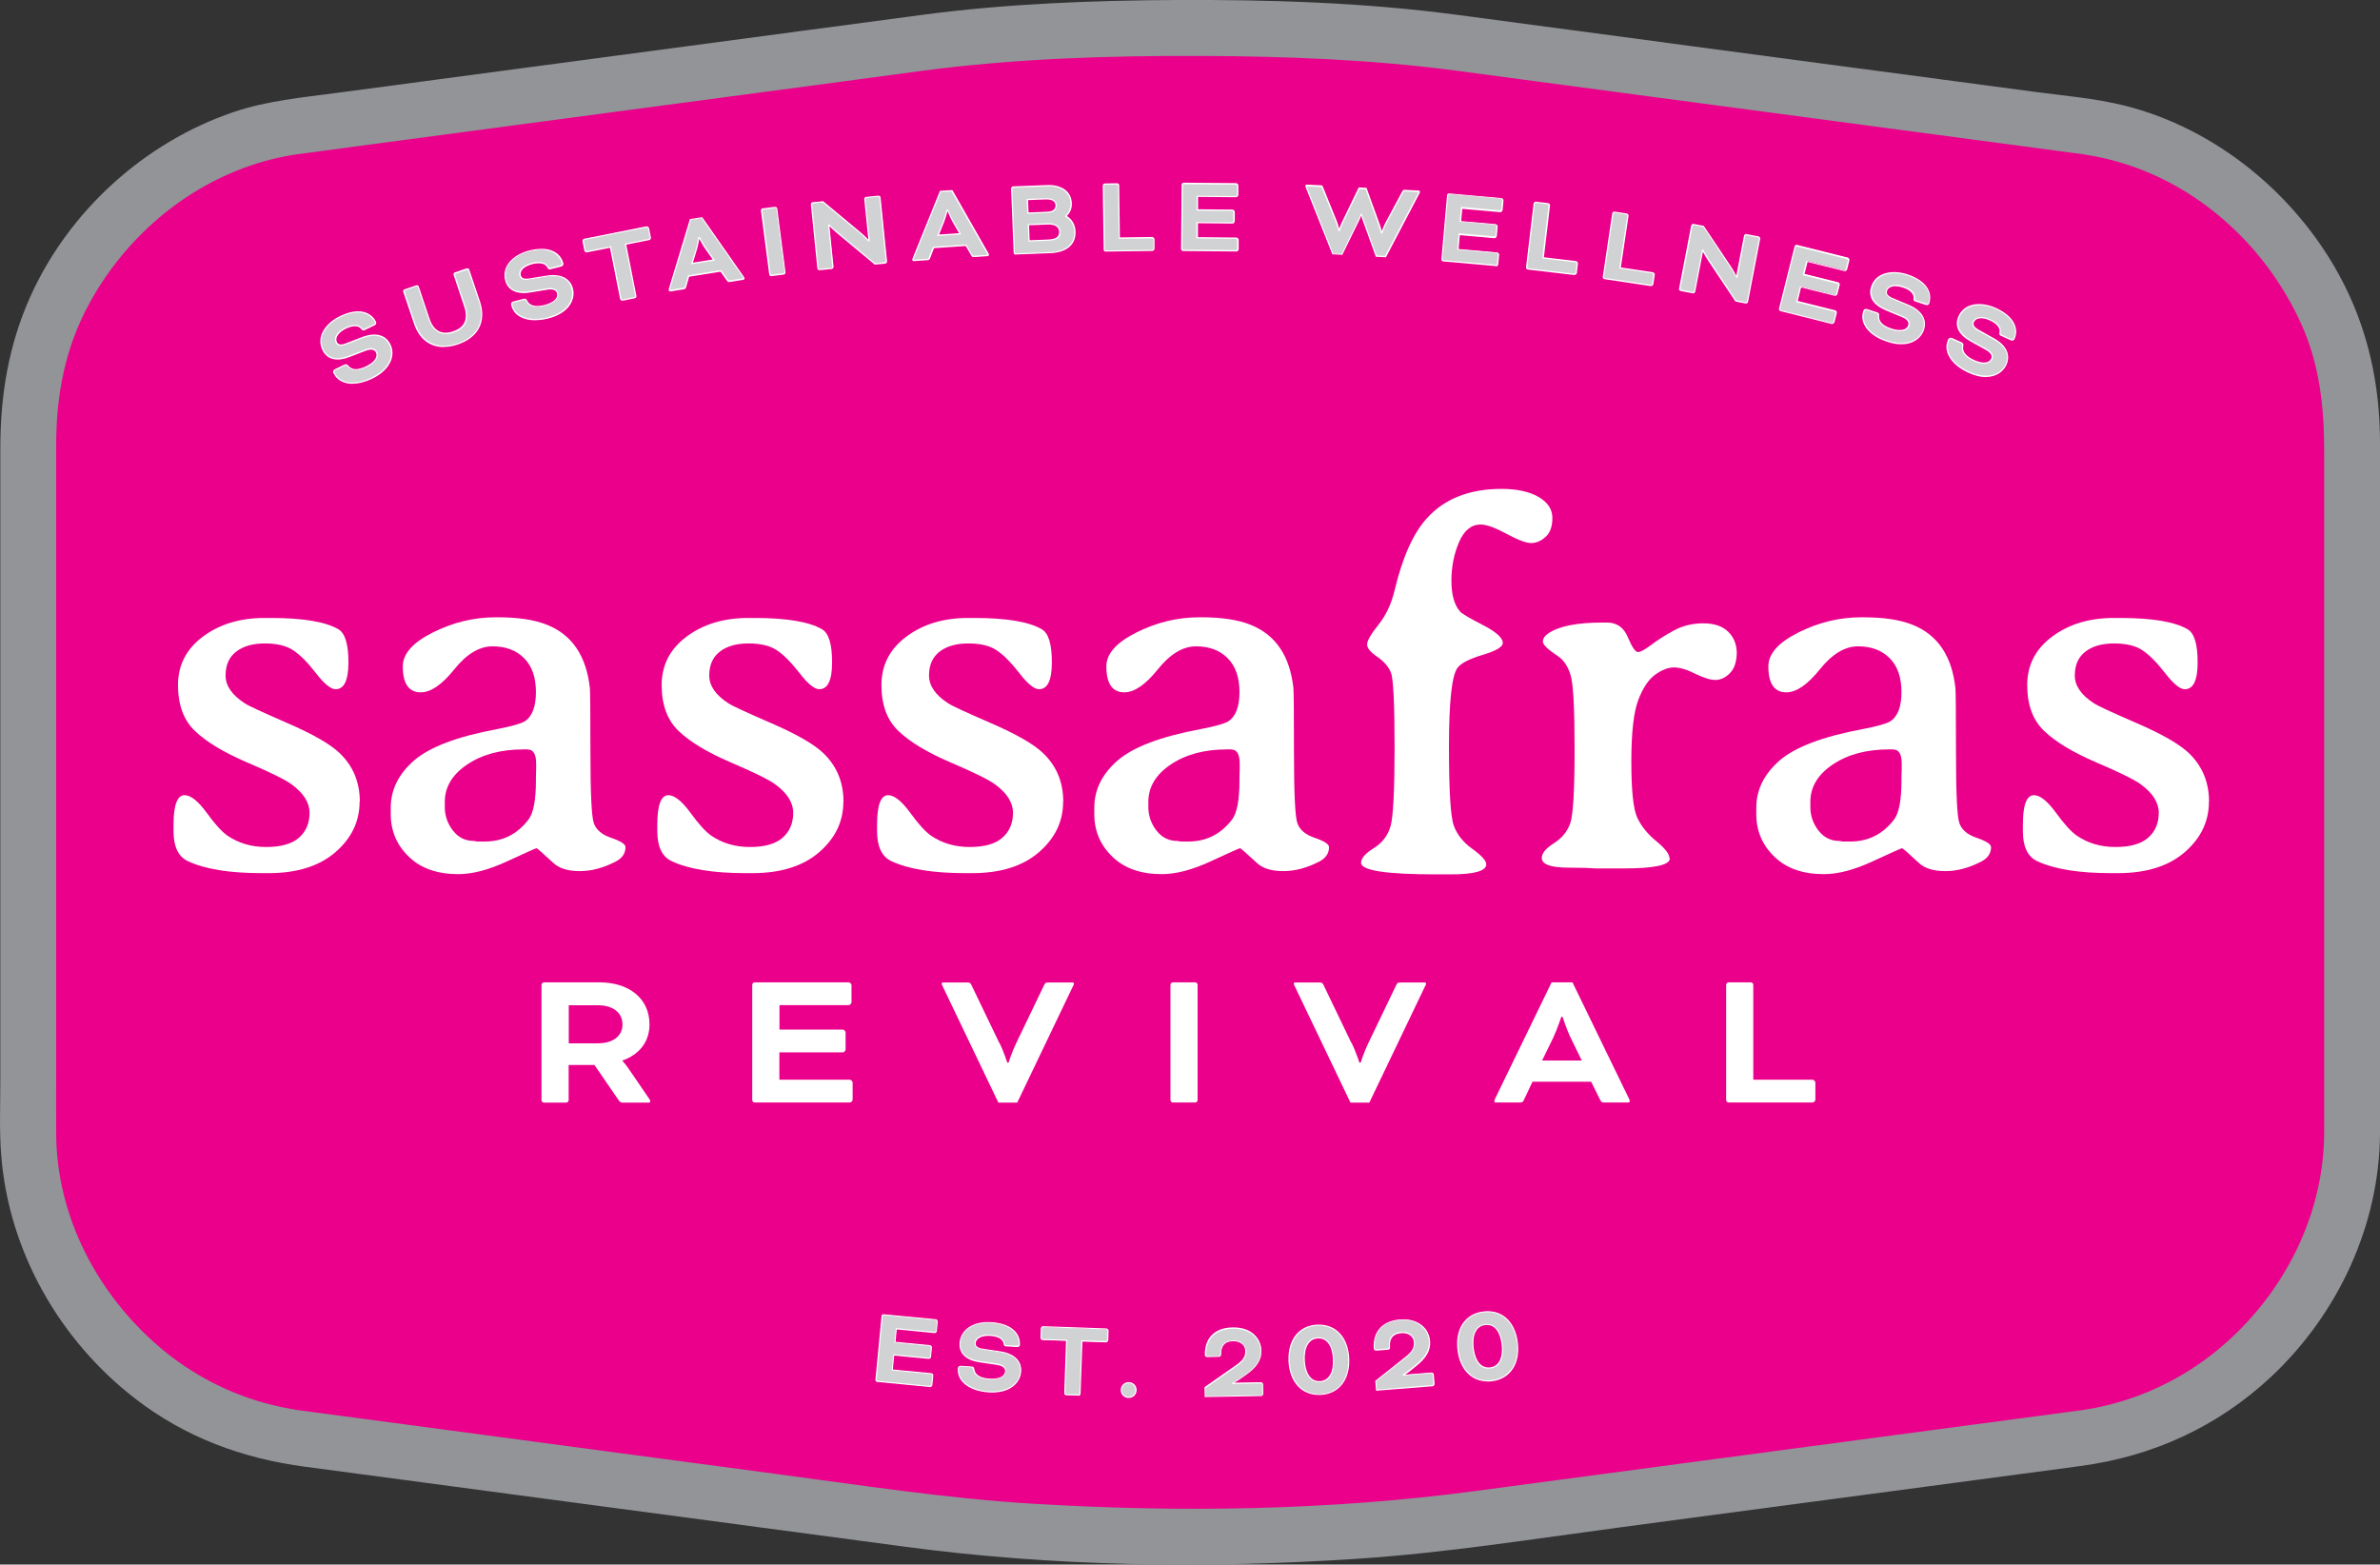 <?xml version="1.0" encoding="UTF-8"?>
<svg xmlns="http://www.w3.org/2000/svg" id="Layer_1" viewBox="0 0 213.12 140.11">
  <rect x="0" y="0" width="213.12" height="140.11" fill="#333333" stroke="none"/>
  <g id="BACKGROUND">
    <path d="m210.62,101.55c0,13.2-10.71,25.43-23.79,27.17l-56.5,7.53c-13.08,1.74-34.49,1.74-47.58,0l-56.44-7.53c-13.08-1.75-23.79-13.97-23.79-27.17v-63.03c0-13.2,10.71-25.43,23.79-27.17l56.44-7.53c13.08-1.75,34.49-1.75,47.58,0l56.5,7.53c13.08,1.74,23.79,13.97,23.79,27.17v63.03Z" fill="#eb008b"></path>
    <path d="m208.12,101.55c-.06,7.72-4.03,15.07-10.1,19.78-3.06,2.38-6.66,4.02-10.46,4.76-.17.03-1.52.25-.73.14-.01,0-.02,0-.03,0-.08.01-.16.02-.24.03-.34.05-.69.09-1.03.14l-26.2,3.49-27.2,3.63c-13.11,1.75-26.47,1.94-39.66,1.14-7.76-.47-15.45-1.67-23.15-2.69l-32.06-4.28-9.87-1.32c-.3-.04-.6-.08-.9-.12-.05,0-.11-.01-.16-.02.53.08.1,0-.22-.05-.58-.1-1.15-.22-1.72-.36-3.72-.91-7.21-2.71-10.12-5.2-5.57-4.77-9.2-11.69-9.24-19.08-.01-1.98,0-3.97,0-5.95,0-10.13,0-20.27,0-30.4v-25.32c0-4.46.79-8.7,2.95-12.66,3.7-6.81,10.28-11.92,17.96-13.29.08-.01,1.21-.19.39-.07.02,0,.03,0,.05,0,.09-.01.18-.02.26-.04.36-.05.72-.1,1.07-.14l4.18-.56,13.87-1.85,30.87-4.12c2.04-.27,4.08-.55,6.12-.82,8.2-1.08,16.53-1.34,24.79-1.31,7.62.03,15.29.32,22.86,1.32,2.3.3,4.59.61,6.89.92,10.46,1.39,20.91,2.79,31.37,4.18l13.42,1.79,3.75.5c.29.04.57.07.86.11.05,0,.09.01.14.02-.78-.11.56.11.73.14.52.1,1.03.22,1.54.35,7.53,1.95,13.73,7.58,16.93,14.59,1.67,3.65,2.09,7.47,2.09,11.41,0,8.74,0,17.47,0,26.21s0,19.96,0,29.93v5.07c0,3.22,5,3.22,5,0v-61.91c0-5.26-1.1-10.3-3.63-14.96-3.99-7.34-11.08-13.17-19.23-15.22-2.65-.66-5.47-.89-8.18-1.25-10.21-1.36-20.41-2.72-30.62-4.08-7.04-.94-14.08-1.89-21.13-2.82C122.07.22,113.68-.04,105.34,0c-7.57.04-15.17.33-22.68,1.32s-14.9,1.99-22.35,2.98c-10.03,1.34-20.06,2.68-30.09,4.01-3.14.42-6.34.71-9.35,1.74-7.94,2.71-14.7,8.84-18.15,16.5C.77,30.9.03,35.39.03,40.11v10.44c0,10.98,0,21.95,0,32.93v13.28c0,2.23-.1,4.5.08,6.72.68,8.57,5.2,16.51,11.97,21.75,4.52,3.5,9.62,5.37,15.24,6.12,8.7,1.16,17.4,2.32,26.11,3.48,9.2,1.23,18.39,2.45,27.59,3.68,13.39,1.79,27.06,1.97,40.53,1.08,7.85-.52,15.65-1.76,23.44-2.8,10.79-1.44,21.58-2.88,32.36-4.31l8.98-1.2c6.43-.86,12.24-3.51,17-7.95,6-5.6,9.73-13.55,9.79-21.79.02-3.22-4.98-3.22-5,0Z" fill="#929497"></path>
  </g>
  <g id="REVIVAL">
    <path d="m48.49,88.19c0-.11.11-.22.21-.22h4.98c2.62,0,4.48,1.42,4.48,3.77,0,1.63-.99,2.72-2.42,3.23v.04s.32.34.57.72l1.81,2.65c.09.12.11.2.11.23,0,.07-.04.13-.14.13h-2.38c-.09,0-.21-.07-.29-.18l-2.19-3.19h-2.31v3.16c0,.11-.11.21-.21.21h-2.01c-.11,0-.21-.11-.21-.21v-10.33Zm2.44,1.83v3.41h2.6c1.34,0,2.21-.63,2.21-1.69s-.86-1.72-2.21-1.72h-2.6Z" fill="#fff"></path>
    <path d="m69.79,94.25v2.44h6.31c.11,0,.25.14.25.25v1.54c0,.11-.14.25-.25.25h-8.53c-.11,0-.21-.11-.21-.21v-10.33c0-.11.11-.22.21-.22h8.43c.11,0,.25.14.25.25v1.54c0,.11-.14.25-.25.25h-6.2v2.19h5.67c.11,0,.25.14.25.25v1.54c0,.11-.14.25-.25.25h-5.67Z" fill="#fff"></path>
    <path d="m89.5,93.39c.38.77.7,1.77.7,1.77h.11s.32-1,.7-1.77l2.49-5.18c.11-.21.16-.23.38-.23h2.15c.11,0,.14.05.14.11s-.05.16-.11.27l-4.97,10.38h-1.69l-4.97-10.38c-.05-.11-.11-.21-.11-.27s.04-.11.14-.11h2.15c.21,0,.27.02.38.23l2.49,5.18Z" fill="#fff"></path>
    <path d="m107.24,98.52c0,.11-.11.21-.21.21h-2.01c-.11,0-.21-.11-.21-.21v-10.33c0-.11.11-.22.21-.22h2.01c.11,0,.21.11.21.22v10.33Z" fill="#fff"></path>
    <path d="m121.03,93.39c.38.77.7,1.77.7,1.77h.11s.32-1,.7-1.77l2.49-5.18c.11-.21.16-.23.38-.23h2.15c.11,0,.14.05.14.11s-.05.16-.11.27l-4.97,10.38h-1.69l-4.97-10.38c-.05-.11-.11-.21-.11-.27s.04-.11.14-.11h2.15c.21,0,.27.02.38.23l2.49,5.18Z" fill="#fff"></path>
    <path d="m142.47,96.87h-5.24l-.77,1.63c-.11.22-.16.23-.38.23h-2.13c-.11,0-.14-.07-.14-.13s.04-.14.07-.21l5.06-10.42h1.87l5.06,10.42c.04.07.07.16.07.21s-.04.13-.14.13h-2.13c-.21,0-.27-.02-.38-.23l-.81-1.63Zm-4.38-1.9h3.55l-.97-1.99c-.38-.77-.75-1.92-.75-1.92h-.11s-.38,1.15-.75,1.92l-.97,1.99Z" fill="#fff"></path>
    <path d="m157,96.69h5.31c.11,0,.25.14.25.25v1.54c0,.11-.14.25-.25.25h-7.53c-.11,0-.21-.11-.21-.21v-10.33c0-.11.11-.22.21-.22h2.01c.11,0,.21.11.21.22v8.5Z" fill="#fff"></path>
  </g>
  <g id="SUSTAINABLE_WELLNESS">
    <g>
      <path d="m30.88,32.69c.11-.05.18-.03.25.05.31.42.84.52,1.69.1.86-.42,1.09-.93.91-1.32-.12-.25-.41-.39-.97-.17l-1.46.56c-1.14.44-1.97.22-2.36-.59-.45-.94-.05-2.2,1.54-2.97,1.65-.8,2.74-.38,3.16.49.04.08.01.18-.1.24l-.89.43c-.09.04-.16.04-.23-.06-.21-.29-.66-.45-1.45-.06-.76.37-1.03.88-.84,1.27.12.24.37.34.88.14l1.45-.56c1.31-.5,2.11-.11,2.47.64.41.85.14,2.14-1.61,2.99-1.65.8-2.93.45-3.37-.44l-.04-.07c-.04-.09,0-.2.09-.25l.87-.42Z" fill="#d0d2d3"></path>
      <path d="m31.58,34.37c-.15,0-.29-.01-.42-.03-.59-.1-1.04-.41-1.27-.88l-.04-.07c-.06-.12,0-.26.12-.32l.87-.42c.13-.06.24-.04.32.06.32.43.85.46,1.62.09.39-.19.68-.41.82-.65.13-.2.15-.41.06-.59-.13-.27-.44-.32-.9-.15l-1.46.56c-1.16.45-2.02.23-2.43-.62-.61-1.27.38-2.47,1.57-3.04,1.78-.86,2.84-.3,3.23.51.05.1.02.24-.12.31l-.89.43c-.09.04-.2.07-.3-.08-.24-.34-.74-.35-1.38-.05-.67.33-1,.81-.81,1.2.08.16.24.34.81.11l1.45-.56c1.19-.45,2.12-.21,2.54.67.23.48.23,1.02,0,1.54-.27.6-.83,1.13-1.64,1.52-.62.3-1.22.45-1.75.45Zm-.68-1.63l-.87.42c-.07.03-.1.1-.07.17l.03.07c.21.44.63.73,1.18.82.61.1,1.34-.04,2.1-.41.78-.38,1.33-.88,1.59-1.46.21-.49.21-1,0-1.45-.4-.83-1.25-1.04-2.4-.61l-1.45.56c-.49.19-.8.14-.95-.17-.22-.46.12-.99.87-1.35.98-.47,1.39-.1,1.52.08.05.07.08.07.16.04l.89-.43c.08-.04.1-.11.07-.16-.37-.76-1.37-1.28-3.08-.46-1.14.55-2.1,1.69-1.52,2.89.38.79,1.19.99,2.29.56l1.46-.56c.69-.27.95.01,1.04.2.11.22.09.46-.06.7-.16.26-.45.49-.87.69-.82.39-1.41.35-1.76-.12-.04-.05-.08-.07-.17-.03Z" fill="#fff"></path>
    </g>
    <g>
      <path d="m40.68,24.6c-.02-.06.02-.13.08-.15l1.06-.36c.06-.02.13.02.15.08l.96,2.85c.62,1.84-.21,3.2-1.96,3.79-1.74.58-3.23,0-3.84-1.84l-.96-2.85c-.02-.06.02-.13.08-.15l1.06-.36c.06-.02.13.02.15.08l.95,2.84c.39,1.18,1.16,1.55,2.19,1.2,1.03-.35,1.42-1.11,1.03-2.28l-.95-2.84Z" fill="#d0d2d3"></path>
      <path d="m39.73,31.08c-1.25,0-2.2-.73-2.66-2.1l-.96-2.85c-.03-.09.02-.19.11-.22l1.06-.36c.09-.03.19.02.22.11l.95,2.84c.19.58.48.97.86,1.16.35.17.77.18,1.26.01.51-.17.85-.44,1.02-.8.17-.37.17-.85-.02-1.41l-.95-2.84c-.03-.09.02-.19.11-.23l1.06-.36s.09,0,.14.01c.04.02.08.06.09.1l.96,2.85c.6,1.8-.14,3.24-1.99,3.86-.44.15-.86.22-1.25.22Zm-2.39-5.43s0,0-.01,0l-1.06.36s-.05.05-.04.08l.96,2.85c.58,1.73,1.99,2.4,3.77,1.81s2.5-1.98,1.92-3.71l-.96-2.85s-.02-.02-.03-.03c-.02,0-.03-.01-.05,0l-1.06.36s-.05.05-.04.08h0s.95,2.84.95,2.84c.2.59.2,1.09.02,1.49-.18.39-.55.68-1.08.86-.52.18-.97.17-1.35-.02-.41-.2-.71-.61-.92-1.22l-.95-2.84s-.04-.04-.07-.04Z" fill="#fff"></path>
    </g>
    <g>
      <path d="m46.9,26.83c.12-.03.19,0,.23.1.22.47.72.68,1.64.45.93-.23,1.26-.69,1.16-1.1-.07-.27-.32-.47-.92-.37l-1.54.25c-1.21.2-1.98-.19-2.19-1.06-.25-1.01.4-2.16,2.12-2.59,1.78-.44,2.76.19,2.99,1.12.02.09-.03.18-.14.21l-.96.24c-.1.02-.16,0-.21-.1-.14-.33-.56-.57-1.41-.36-.82.2-1.19.65-1.08,1.08.07.26.29.41.83.32l1.54-.25c1.39-.22,2.09.32,2.29,1.13.23.91-.3,2.13-2.19,2.6-1.78.44-2.97-.16-3.21-1.12l-.02-.08c-.02-.1.03-.19.14-.22l.94-.24Z" fill="#d0d2d3"></path>
      <path d="m47.93,28.68c-1.11,0-1.93-.47-2.14-1.31l-.02-.08c-.03-.13.05-.26.18-.29l.94-.24c.14-.03.24,0,.3.13.23.49.74.62,1.57.42.42-.11.75-.27.94-.47.17-.17.23-.37.18-.57-.07-.29-.37-.4-.85-.33l-1.54.25c-1.23.2-2.03-.19-2.26-1.1-.34-1.37.88-2.34,2.16-2.66,1.92-.48,2.84.28,3.06,1.16.01.06,0,.12-.03.17-.03.05-.09.09-.16.11l-.96.24c-.09.02-.21.03-.28-.13-.17-.38-.66-.5-1.34-.33-.47.12-.82.32-.97.58-.08.14-.11.28-.07.42.04.17.17.38.77.28l1.54-.25c1.26-.2,2.12.23,2.36,1.17.13.51.01,1.06-.31,1.51-.38.54-1.05.94-1.92,1.16-.4.1-.78.15-1.13.15Zm-.95-1.81s-.04,0-.06,0l-.94.24c-.07.02-.12.08-.1.15l.02.08c.26,1.03,1.55,1.47,3.14,1.07.84-.21,1.48-.59,1.85-1.11.31-.43.41-.94.29-1.42-.22-.9-1.01-1.28-2.23-1.09l-1.54.25c-.52.09-.81-.03-.9-.36-.04-.17-.01-.35.08-.51.17-.28.54-.51,1.04-.64,1.06-.27,1.38.19,1.48.39.04.08.07.09.14.07l.96-.24s.07-.03.09-.06c.02-.02.02-.05.01-.08-.21-.82-1.08-1.54-2.92-1.08-1.23.31-2.4,1.23-2.07,2.52.21.85.97,1.21,2.13,1.02l1.54-.25c.74-.12.93.21.98.41.06.24-.01.47-.2.67-.21.22-.54.39-.99.5-.88.22-1.45.06-1.7-.48-.02-.05-.05-.07-.1-.07Z" fill="#fff"></path>
    </g>
    <g>
      <path d="m52.54,22.54c-.06.01-.15-.05-.17-.11l-.17-.84c-.01-.06.05-.15.11-.17l5.57-1.11c.06-.01.15.05.16.11l.17.84c.01.06-.05.15-.11.16l-2.12.42.93,4.65c.01.06-.04.13-.09.14l-1.1.22c-.06.01-.13-.04-.14-.09l-.93-4.65-2.12.42Z" fill="#d0d2d3"></path>
      <path d="m55.71,26.92s-.07-.01-.1-.03c-.04-.03-.07-.07-.08-.11l-.91-4.59-2.06.41c-.1.02-.21-.06-.23-.15l-.17-.84c-.02-.09.06-.21.16-.23l5.57-1.11s.09,0,.14.04c.05.03.08.08.09.12l.17.84c.02.09-.06.21-.15.23l-2.06.41.91,4.59c.02.09-.05.19-.14.21l-1.1.22s-.02,0-.03,0Zm-1-4.87l.94,4.71s.01.03.03.04c.02,0,.03.02.05.01l1.1-.22s.06-.05.05-.07l-.94-4.71,2.18-.43s.03-.01.04-.04c.02-.03.02-.05.02-.06l-.17-.84s-.01-.03-.04-.05c-.03-.02-.05-.02-.06-.02l-5.57,1.11s-.07.07-.07.1l.17.84s.07.07.1.06l2.18-.43Z" fill="#fff"></path>
    </g>
    <g>
      <path d="m64.56,24.26l-2.88.46-.28.97c-.04.13-.07.14-.19.16l-1.17.19c-.06,0-.08-.03-.09-.06s0-.08.02-.12l1.87-6.18,1.03-.16,3.7,5.29s.05.08.06.11c0,.03,0,.07-.07.08l-1.17.19c-.12.02-.15.01-.23-.09l-.59-.83Zm-2.58-.66l1.96-.31-.71-1.01c-.27-.39-.58-.99-.58-.99h-.06s-.11.67-.25,1.13l-.36,1.18Z" fill="#d0d2d3"></path>
      <path d="m60.01,26.09c-.07,0-.12-.05-.13-.11,0-.05.01-.11.02-.15l1.88-6.21,1.1-.17,3.72,5.32s.06.09.07.14c.01.06-.03.13-.12.15l-1.18.19c-.14.02-.19.01-.28-.12l-.57-.8-2.81.45-.27.93c-.05.15-.09.18-.23.2l-1.18.19s-.02,0-.03,0Zm1.86-6.37l-1.86,6.14c-.02.05-.02.09-.02.1,0,0,0,.01.02,0l1.18-.19c.1-.02.11-.02.14-.12l.29-1h.04s2.92-.47,2.92-.47l.02.03.59.83c.06.09.07.09.17.07l1.18-.19s.02-.01.02-.02c0,0-.01-.04-.05-.09l-3.68-5.26-.96.15Zm.02,3.94l.39-1.27c.14-.45.24-1.11.24-1.11v-.04s.15-.02.15-.02l.02.04s.31.6.58.98l.76,1.09-2.14.34Zm.73-2.29c-.03.19-.12.69-.24,1.06l-.33,1.09,1.77-.28-.66-.94c-.22-.31-.46-.76-.55-.93Z" fill="#fff"></path>
    </g>
    <g>
      <path d="m70.28,24.39c0,.06-.04.13-.1.13l-1.11.14c-.06,0-.13-.04-.13-.1l-.74-5.71c0-.06.04-.13.1-.13l1.11-.14c.06,0,.13.04.13.1l.74,5.71Z" fill="#d0d2d3"></path>
      <path d="m69.06,24.73s-.08-.01-.11-.04c-.04-.03-.06-.07-.07-.12l-.74-5.71c-.01-.09.06-.19.15-.2l1.11-.14s.09,0,.13.04c.04.03.06.07.07.12l.74,5.71c.01.09-.06.19-.15.2l-1.11.14s-.01,0-.02,0Zm.37-6.1s0,0,0,0l-1.11.14s-.06.04-.05.07l.74,5.71s.04.05.07.05l1.11-.14s.06-.04.06-.07l-.74-5.71s-.01-.03-.03-.04c-.01,0-.03-.02-.04-.02Z" fill="#fff"></path>
    </g>
    <g>
      <path d="m78.37,23.62l-3.36-2.8c-.35-.29-.75-.7-.75-.7h-.03s.38,3.75.38,3.75c0,.06-.05.13-.11.13l-1.11.11c-.06,0-.13-.05-.13-.11l-.58-5.73c0-.06.05-.13.11-.13l.92-.09,3.32,2.76c.36.29.78.74.78.74h.04s-.38-3.75-.38-3.75c0-.06.05-.12.11-.13l1.11-.11c.06,0,.12.05.13.11l.58,5.73c0,.06-.05.13-.11.13l-.92.09Z" fill="#d0d2d3"></path>
      <path d="m73.37,24.19s-.08-.01-.11-.04c-.04-.03-.06-.07-.07-.12l-.58-5.73c0-.09.07-.19.16-.19l.94-.09.02.02,3.32,2.76c.27.22.58.53.71.67l-.37-3.64s.01-.09.04-.13c.03-.04.07-.06.12-.07l1.11-.11c.09,0,.18.07.19.16l.58,5.73s-.01.09-.04.13c-.03.04-.07.06-.12.07l-.94.09-.02-.02-3.36-2.8c-.26-.21-.54-.49-.68-.62l.37,3.63s0,.09-.04.13-.07.06-.12.07l-1.11.11s-.01,0-.02,0Zm.3-6.06l-.89.09s-.06.04-.06.07l.58,5.73s.01.03.02.04c.01.01.03.02.04.02l1.11-.11s.03-.01.04-.02c.01-.01.02-.03.02-.04l-.38-3.81.11-.02.02.02s.4.41.75.69l3.34,2.78.89-.09s.03-.01.04-.03c.01-.01.02-.03.02-.04l-.58-5.73s-.04-.05-.07-.06l-1.11.11s-.03.01-.04.02c-.01.01-.02.03-.02.04l.39,3.81h-.12s-.02,0-.02,0c0,0-.42-.44-.77-.73l-3.31-2.74Z" fill="#fff"></path>
    </g>
    <g>
      <path d="m86.5,21.96l-2.91.2-.37.94c-.05.12-.08.14-.2.14l-1.19.08c-.06,0-.08-.04-.08-.06,0-.03.01-.08.03-.12l2.42-5.99,1.04-.07,3.2,5.61s.05.09.05.12-.01.07-.08.08l-1.19.08c-.12,0-.15,0-.22-.12l-.51-.88Zm-2.51-.89l1.98-.13-.61-1.07c-.24-.42-.49-1.04-.49-1.04h-.06s-.17.66-.35,1.1l-.46,1.14Z" fill="#d0d2d3"></path>
      <path d="m81.82,23.38c-.08,0-.13-.06-.13-.12,0-.05.02-.11.04-.15l2.44-6.02,1.11-.07.02.03,3.2,5.61s.05.1.06.14c0,.03,0,.06-.03.09-.02.02-.05.05-.1.05l-1.19.08c-.14,0-.19,0-.27-.14l-.49-.85-2.84.19-.35.9c-.06.15-.11.17-.25.18l-1.19.08s0,0-.01,0Zm2.42-6.18l-2.41,5.95s-.03.08-.03.1c0,0,0,.01.02.01l1.19-.08c.1,0,.11,0,.15-.11l.38-.97,2.99-.2.02.03.51.88c.06.09.06.09.16.09l1.19-.08s.02,0,.02-.01c0-.01-.01-.04-.04-.09l-3.19-5.58-.97.06Zm-.33,3.93l.5-1.23c.18-.43.34-1.08.34-1.09v-.04s.15,0,.15,0l.02.04s.25.63.49,1.03l.66,1.15-2.16.15Zm.94-2.22c-.05.18-.19.68-.33,1.03l-.43,1.06,1.79-.12-.57-.99c-.19-.33-.39-.8-.46-.98Z" fill="#fff"></path>
    </g>
    <g>
      <path d="m90.95,22.75c-.06,0-.12-.06-.12-.12l-.23-5.76c0-.06.05-.12.11-.12l3.07-.12c1.36-.05,2.11.64,2.14,1.57.02.48-.16.87-.47,1.15v.02c.48.28.78.75.81,1.37.05,1.15-.77,1.83-2.21,1.89l-3.1.12Zm1.05-4.91l.05,1.22,1.74-.07c.6-.02.8-.31.79-.63-.01-.34-.29-.61-.93-.58l-1.64.06Zm1.87,3.65c.76-.03,1.05-.28,1.03-.76-.02-.44-.37-.73-1.12-.7l-1.69.07.06,1.46,1.72-.07Z" fill="#d0d2d3"></path>
      <path d="m90.95,22.81s-.08-.02-.12-.05c-.04-.03-.06-.08-.06-.12l-.23-5.76s.02-.09.05-.13c.03-.04.08-.06.12-.06l3.07-.12c1.3-.05,2.16.59,2.2,1.62.02.46-.14.85-.45,1.15.48.3.76.79.78,1.38.05,1.18-.78,1.89-2.26,1.95l-3.1.12h0Zm2.97-6.12s-.09,0-.14,0l-3.07.12s-.03,0-.04.02c-.01.01-.02.03-.02.04l.23,5.76s0,.03.02.04c.01.01.03.02.04.02l3.1-.12c1.41-.06,2.2-.72,2.15-1.83-.02-.58-.29-1.04-.78-1.32l-.03-.02v-.08s.02-.02.02-.02c.32-.28.47-.66.46-1.1-.04-.93-.8-1.52-1.95-1.52Zm-1.83,4.94l-.06-1.57,1.75-.07c.38-.02.67.05.87.18.19.13.3.33.31.57.02.53-.32.79-1.09.82l-1.78.07Zm.06-1.46l.05,1.35,1.66-.07c.7-.03.99-.24.98-.7,0-.21-.1-.37-.26-.48-.18-.12-.45-.18-.8-.16l-1.63.06Zm-.16-1.03l-.05-1.33,1.7-.07s.06,0,.08,0c.56,0,.9.24.91.64,0,.19-.06.35-.18.47-.14.13-.37.21-.66.22l-1.8.07Zm.07-1.22l.04,1.11,1.68-.07c.27-.01.46-.07.59-.19.1-.1.15-.22.15-.38-.01-.36-.33-.55-.88-.53l-1.58.06Z" fill="#fff"></path>
    </g>
    <g>
      <path d="m100.24,21.33l2.96-.04c.06,0,.14.08.14.14v.86c.01.06-.07.14-.13.14l-4.2.06c-.06,0-.12-.06-.12-.12l-.08-5.76c0-.06.06-.12.12-.12l1.12-.02c.06,0,.12.06.12.12l.06,4.74Z" fill="#d0d2d3"></path>
      <path d="m99.01,22.54s-.09-.02-.12-.05c-.03-.03-.06-.08-.06-.12l-.08-5.76s.02-.09.05-.12c.03-.03.08-.06.12-.06l1.12-.02h0c.09,0,.18.08.18.17l.06,4.68,2.9-.04h0s.09.02.13.06c.04.04.07.09.07.13v.86s-.01.09-.05.13c-.04.04-.09.07-.13.07l-4.2.06h0Zm1.04-6.01h0l-1.12.02s-.03,0-.04.02c-.01.01-.02.03-.02.04l.08,5.76s0,.03.02.04c.01.01.03.02.04.02h0l4.2-.06s.03,0,.05-.03c.02-.02.03-.04.03-.05v-.86s-.02-.03-.04-.05-.04-.03-.05-.03h0l-3.02.04v-.06s-.07-4.74-.07-4.74c0-.03-.04-.06-.06-.06Z" fill="#fff"></path>
    </g>
    <g>
      <path d="m107.19,19.93v1.36s3.51.03,3.51.03c.06,0,.14.08.14.14v.86c0,.06-.09.14-.15.14l-4.76-.04c-.06,0-.12-.06-.12-.12l.05-5.76c0-.06.06-.12.12-.12l4.7.04c.06,0,.14.08.14.14v.86c0,.06-.09.14-.15.14l-3.46-.03v1.22s3.15.03,3.15.03c.06,0,.14.08.14.14v.86c0,.06-.09.14-.15.14l-3.16-.03Z" fill="#d0d2d3"></path>
      <path d="m110.69,22.52h0l-4.76-.04s-.09-.02-.12-.06c-.03-.04-.05-.08-.05-.12l.05-5.76c0-.09.08-.18.18-.18l4.7.04c.09,0,.2.11.2.2v.86c0,.09-.11.2-.21.2h0l-3.4-.03v1.11s3.09.03,3.09.03c.09,0,.2.11.2.2v.86s-.03.09-.07.13c-.04.04-.08.06-.13.06l-3.1-.03v1.25s3.45.03,3.45.03c.09,0,.2.11.2.2v.86s-.03.09-.07.13c-.04.04-.09.06-.13.06Zm-4.7-6.04s-.06.03-.06.06l-.05,5.76s0,.03.02.04c.01.01.03.02.04.02l4.76.04s.03,0,.05-.03c.02-.02.03-.04.03-.05v-.86s-.05-.08-.07-.08l-3.58-.03v-1.47s3.23.03,3.23.03h0s.03,0,.05-.03c.02-.02.03-.04.03-.05v-.86s-.05-.08-.07-.08l-3.22-.03v-1.33s3.53.03,3.53.03h0s.08-.05.08-.08v-.86s-.05-.08-.07-.08l-4.7-.04Z" fill="#fff"></path>
    </g>
    <g>
      <path d="m124.05,22.98l-.83-.04-1.2-3.35c-.06-.17-.13-.43-.13-.43h-.02s-.08.24-.16.41l-1.56,3.2-.83-.04-2.35-5.95s-.04-.09-.03-.12c0-.03.02-.06.08-.06l1.2.06c.12,0,.14,0,.19.14l1.19,2.94c.13.32.27.88.27.88h.04s.12-.37.28-.68l1.5-3.09.64.03,1.16,3.23c.12.34.2.71.2.71h.04s.2-.55.37-.85l1.5-2.79c.07-.12.09-.13.21-.12l1.2.06c.06,0,.08.03.08.06,0,.03-.02.08-.05.12l-2.98,5.67Z" fill="#d0d2d3"></path>
      <path d="m124.09,23.04l-.9-.05v-.04s-1.21-3.35-1.21-3.35c-.03-.09-.06-.2-.09-.29-.03.08-.07.19-.11.28l-1.58,3.23-.9-.05v-.03s-2.37-5.95-2.37-5.95c-.03-.06-.04-.11-.04-.15,0-.03.02-.06.04-.08.03-.02.06-.03.11-.03l1.2.06c.15,0,.18.02.24.18l1.19,2.94c.1.23.2.59.25.77.05-.14.14-.37.24-.58l1.51-3.12.71.04v.04s1.17,3.23,1.17,3.23c.08.22.14.46.18.6.07-.18.21-.52.33-.75l1.5-2.79c.08-.14.11-.16.26-.15l1.2.06c.1,0,.13.07.13.13,0,.02,0,.06-.05.14l-2.99,5.7Zm-.82-.16l.75.04,2.96-5.63c.04-.07.04-.09.04-.09h0s0,0-.02,0l-1.2-.06c-.1,0-.1,0-.15.09l-1.5,2.79c-.16.29-.36.84-.36.84v.04s-.14,0-.14,0v-.04s-.09-.38-.21-.7l-1.15-3.2-.56-.03-1.48,3.06c-.15.3-.27.67-.27.68v.04s-.14,0-.14,0v-.04s-.15-.57-.28-.88l-1.19-2.94q-.04-.1-.14-.1l-1.2-.06s-.02,0-.02,0c0,0,0,.04.03.09l2.34,5.92.75.04,1.54-3.17c.08-.16.16-.4.16-.4v-.04s.12,0,.12,0v.04s.08.25.14.42l1.19,3.31Z" fill="#fff"></path>
    </g>
    <g>
      <path d="m130.69,20.97l-.12,1.35,3.51.31c.06,0,.13.09.13.15l-.08.86c0,.06-.09.13-.15.13l-4.74-.42c-.06,0-.11-.07-.11-.13l.51-5.74c0-.06.07-.11.13-.11l4.68.42c.06,0,.13.09.13.15l-.08.86c0,.06-.09.13-.15.13l-3.45-.31-.11,1.22,3.15.28c.06,0,.13.09.13.15l-.08.86c0,.06-.09.13-.15.13l-3.15-.28Z" fill="#d0d2d3"></path>
      <path d="m133.98,23.83s0,0-.01,0l-4.74-.42s-.09-.03-.12-.06c-.03-.04-.05-.08-.04-.13l.51-5.74c0-.09.09-.16.18-.16,0,0,0,0,.01,0l4.68.42s.09.03.13.08.06.09.05.14l-.08.86s-.03.09-.08.13c-.04.04-.1.06-.14.05l-3.39-.3-.1,1.1,3.09.27s.09.03.13.08c.04.04.06.1.05.14l-.08.86s-.03.09-.08.13c-.04.04-.1.06-.14.05l-3.09-.27-.11,1.24,3.45.31c.09,0,.19.12.18.21l-.08.86s-.03.09-.07.13c-.04.03-.09.05-.13.05Zm-4.23-6.4s-.06.03-.07.06l-.51,5.74s0,.03.02.04c.01.01.03.02.04.02l4.74.42s0,0,0,0c0,0,.03,0,.05-.03.02-.02.03-.04.03-.05l.08-.86s-.05-.09-.08-.09l-3.56-.32.13-1.47h.06s3.15.28,3.15.28c0,0,.03,0,.05-.03.02-.02.03-.04.04-.05l.08-.86s0-.03-.03-.06c-.02-.02-.04-.03-.05-.03l-3.21-.28.12-1.33h.06s3.45.31,3.45.31c0,0,.03,0,.05-.03.02-.02.03-.04.04-.05l.08-.86s0-.03-.03-.05-.04-.04-.05-.04l-4.68-.42s0,0,0,0Z" fill="#fff"></path>
    </g>
    <g>
      <path d="m138.17,23.09l2.94.35c.06,0,.13.1.12.16l-.1.85c0,.06-.1.13-.16.12l-4.17-.49c-.06,0-.11-.07-.1-.13l.68-5.72c0-.06.07-.11.13-.1l1.11.13c.06,0,.11.07.11.13l-.56,4.71Z" fill="#d0d2d3"></path>
      <path d="m140.99,24.63s0,0-.01,0l-4.17-.49s-.09-.03-.12-.07c-.03-.04-.04-.09-.04-.13l.68-5.72s.03-.09.07-.12.08-.05.13-.04l1.11.13c.09.01.17.11.16.2l-.55,4.65,2.88.34c.09.01.18.13.17.22l-.1.85c-.01.09-.12.17-.21.17Zm-3.49-6.45s-.06.03-.06.05l-.68,5.72s0,.03.02.04c.01.01.03.02.04.03l4.17.49h0s.09-.05.09-.07l.1-.85s-.04-.09-.07-.09l-3-.36v-.06s.56-4.71.56-4.71c0-.03-.03-.07-.06-.07l-1.11-.13h0Z" fill="#fff"></path>
    </g>
    <g>
      <path d="m145.07,23.99l2.93.44c.06,0,.13.1.12.16l-.13.85c0,.06-.1.13-.16.12l-4.15-.62c-.06,0-.11-.08-.1-.14l.85-5.7c0-.06.08-.11.14-.1l1.11.17c.06,0,.11.08.1.14l-.7,4.69Z" fill="#d0d2d3"></path>
      <path d="m147.84,25.62s-.01,0-.02,0l-4.15-.62c-.09-.01-.16-.11-.15-.2l.85-5.7c.01-.09.12-.16.2-.15l1.11.17s.08.03.11.07c.03.04.04.09.04.13l-.69,4.63,2.87.43c.09.01.18.13.17.22l-.13.85s-.04.09-.08.12c-.04.03-.08.04-.12.04Zm-3.29-6.56s-.03,0-.04.01c-.01.01-.02.03-.03.04l-.85,5.7s.02.07.05.07l4.15.62s.03,0,.06-.02c.03-.02.04-.04.04-.05l.13-.85s-.04-.09-.07-.09l-2.98-.45v-.06s.71-4.69.71-4.69c0-.01,0-.03-.01-.04-.01-.01-.02-.02-.04-.03l-1.11-.17s0,0,0,0Z" fill="#fff"></path>
    </g>
    <g>
      <path d="m155.43,26.94l-2.42-3.64c-.25-.38-.52-.88-.52-.88h-.03s-.71,3.7-.71,3.7c-.01.06-.08.11-.14.1l-1.1-.21c-.06-.01-.11-.08-.09-.14l1.09-5.66c.01-.06.08-.11.14-.1l.9.17,2.4,3.6c.26.39.53.93.53.93h.04s.71-3.7.71-3.7c.01-.06.08-.11.14-.1l1.1.21c.06.01.11.08.09.14l-1.09,5.66c-.01.06-.08.11-.14.1l-.9-.17Z" fill="#d0d2d3"></path>
      <path d="m156.35,27.18s-.02,0-.03,0l-.93-.18v-.02s-2.43-3.64-2.43-3.64c-.19-.27-.38-.62-.47-.79l-.69,3.58s-.04.08-.08.11c-.04.03-.09.04-.13.03l-1.1-.21s-.08-.04-.11-.08c-.03-.04-.04-.09-.03-.13l1.09-5.66s.04-.08.08-.11c.04-.03.09-.04.13-.03l.93.18v.02s2.41,3.6,2.41,3.6c.2.29.4.67.49.84l.69-3.59s.04-.08.08-.11c.04-.03.09-.04.13-.03l1.1.21s.08.04.11.08c.03.04.04.09.03.13l-1.09,5.66s-.04.08-.08.11c-.03.02-.07.03-.1.03Zm-.89-.29l.88.17s.03,0,.05-.01c.01,0,.03-.02.03-.04l1.09-5.66s0-.03-.01-.04c-.01-.02-.02-.03-.04-.03l-1.1-.21s-.07.02-.07.05l-.72,3.76-.12-.02v-.03s-.29-.54-.54-.92l-2.38-3.58-.88-.17s-.03,0-.05.01c-.01,0-.03.02-.03.04l-1.09,5.66s0,.03.01.04c.01.02.02.03.04.03l1.1.21s.07-.02.07-.05l.72-3.76.11.02v.02s.28.51.53.88l2.4,3.62Z" fill="#fff"></path>
    </g>
    <g>
      <path d="m161.25,25.68l-.33,1.32,3.42.85c.06.01.12.11.1.17l-.21.83c-.01.06-.11.12-.17.1l-4.62-1.16c-.06-.01-.1-.09-.09-.15l1.4-5.59c.01-.06.09-.1.15-.09l4.56,1.14c.06.01.12.11.1.17l-.21.83c-.01.06-.11.12-.17.1l-3.36-.84-.3,1.18,3.07.77c.06.01.12.11.1.17l-.21.83c-.01.06-.11.12-.17.1l-3.07-.77Z" fill="#d0d2d3"></path>
      <path d="m164.08,29.02s-.02,0-.03,0l-4.62-1.16c-.09-.02-.15-.13-.13-.21l1.4-5.59s.04-.08.08-.11c.04-.03.09-.04.13-.02l4.56,1.14s.08.05.11.09c.03.05.04.1.03.15l-.21.83s-.05.08-.09.11c-.05.03-.1.04-.15.03l-3.3-.82-.27,1.07,3.01.75c.09.02.17.15.14.24l-.21.83c-.02.09-.16.16-.24.14l-3.01-.75-.3,1.21,3.36.84c.09.02.17.15.14.24l-.21.83s-.05.08-.09.11c-.04.02-.08.03-.11.03Zm-3.21-6.98s-.02,0-.04.01c-.02,0-.03.02-.03.04l-1.4,5.59s0,.03,0,.05c0,.02.02.03.04.03l4.62,1.16s0,0,0,0c.03,0,.09-.04.09-.06l.21-.83s-.03-.09-.06-.1l-3.47-.87.36-1.43,3.12.78s0,0,0,0c.03,0,.09-.04.09-.06l.21-.83s-.03-.09-.06-.1l-3.12-.78.32-1.29,3.41.85s.03,0,.06-.02c.03-.02.04-.03.04-.04l.21-.83s0-.03-.02-.06c-.02-.03-.03-.04-.04-.04l-4.56-1.14s0,0,0,0Z" fill="#fff"></path>
    </g>
    <g>
      <path d="m168.07,28.03c.11.04.16.1.14.2-.06.52.25.95,1.15,1.25.91.3,1.43.09,1.57-.32.09-.27-.03-.57-.58-.8l-1.44-.6c-1.13-.47-1.57-1.2-1.3-2.06.32-.99,1.48-1.62,3.16-1.08,1.74.56,2.24,1.62,1.94,2.53-.03.09-.12.14-.23.1l-.94-.31c-.09-.03-.14-.08-.12-.2.05-.35-.17-.78-1-1.05-.8-.26-1.35-.08-1.49.34-.08.26.03.5.54.71l1.43.6c1.29.55,1.6,1.38,1.34,2.17-.29.89-1.38,1.64-3.23,1.04-1.74-.56-2.43-1.7-2.13-2.64l.02-.08c.03-.09.13-.15.24-.11l.92.3Z" fill="#d0d2d3"></path>
      <path d="m170.26,30.83c-.39,0-.81-.07-1.26-.22-.83-.27-1.47-.68-1.86-1.2-.36-.48-.47-1.02-.3-1.51l.02-.08c.04-.13.18-.19.31-.15l.92.3c.14.04.2.13.18.27-.06.53.3.92,1.11,1.18.78.25,1.35.14,1.49-.29.12-.36-.23-.6-.55-.73l-1.44-.6c-1.15-.48-1.62-1.23-1.33-2.13.44-1.34,1.98-1.52,3.24-1.11.82.27,1.43.67,1.76,1.16.3.44.37.95.21,1.45-.02.06-.06.1-.11.13-.06.03-.12.03-.2.01l-.94-.31c-.09-.03-.19-.08-.16-.26.06-.41-.29-.77-.96-.99-.46-.15-.86-.16-1.13-.02-.14.07-.24.18-.28.32-.05.16-.06.41.5.64l1.43.6c1.18.5,1.68,1.31,1.38,2.24-.16.5-.55.9-1.06,1.12-.29.12-.62.18-.98.18Zm-3.17-3.06c-.05,0-.1.03-.12.08l-.02.08c-.15.46-.05.96.29,1.41.37.5.99.9,1.8,1.16.83.27,1.57.28,2.16.04.49-.2.85-.58,1-1.05.28-.88-.18-1.62-1.31-2.1l-1.43-.6c-.48-.2-.67-.46-.57-.78.05-.17.17-.3.34-.39.29-.15.73-.15,1.22.01,1.04.34,1.08.89,1.04,1.11-.01.09.01.11.09.14l.94.31s.08.01.11,0c.02-.01.04-.04.05-.06.15-.47.08-.93-.2-1.35-.32-.47-.91-.85-1.71-1.11-1.2-.39-2.68-.23-3.09,1.04-.27.83.18,1.54,1.26,1.99l1.44.6c.69.29.68.67.61.87-.13.39-.62.69-1.64.36-.86-.28-1.26-.72-1.19-1.31,0-.06,0-.11-.1-.14l-.92-.3s-.03,0-.05,0Z" fill="#fff"></path>
    </g>
    <g>
      <path d="m175.65,30.72c.11.05.14.12.12.22-.12.51.14.97,1.01,1.36.88.39,1.41.24,1.59-.15.12-.25.04-.56-.49-.86l-1.37-.76c-1.07-.59-1.43-1.37-1.06-2.19.43-.95,1.65-1.45,3.26-.72,1.67.75,2.05,1.85,1.65,2.73-.04.08-.13.13-.24.08l-.9-.41c-.09-.04-.13-.09-.1-.21.09-.34-.08-.79-.88-1.15-.76-.34-1.33-.23-1.51.17-.11.25-.03.5.46.76l1.36.75c1.23.68,1.44,1.55,1.1,2.3-.39.86-1.55,1.48-3.32.68-1.67-.75-2.23-1.96-1.82-2.86l.03-.07c.04-.09.15-.13.25-.09l.88.4Z" fill="#d0d2d3"></path>
      <path d="m177.84,33.77c-.45,0-.98-.11-1.56-.38-1.55-.7-2.31-1.91-1.85-2.94l.03-.07c.03-.06.07-.1.13-.12.06-.02.13-.02.19,0l.88.4c.13.06.18.16.15.28-.12.52.2.95.97,1.3.75.34,1.33.29,1.52-.12.12-.27-.04-.54-.47-.78l-1.37-.76c-1.09-.6-1.47-1.4-1.09-2.26.58-1.29,2.14-1.29,3.34-.75,1.8.81,2.05,1.98,1.68,2.8-.05.1-.17.17-.32.11l-.9-.41c-.09-.04-.18-.11-.13-.28.1-.4-.21-.8-.85-1.09-.35-.16-.68-.23-.94-.19-.24.03-.41.15-.49.33-.07.16-.1.4.43.69l1.36.76c1.11.62,1.52,1.49,1.12,2.38-.28.62-.92,1.09-1.84,1.09Zm-3.16-3.41s-.03,0-.04,0c-.03.01-.05.03-.07.06l-.03.07c-.44.97.3,2.11,1.79,2.78,1.7.76,2.85.22,3.25-.65.38-.84,0-1.63-1.08-2.23l-1.36-.75c-.46-.25-.62-.53-.48-.84.1-.22.31-.36.58-.4.28-.04.63.03,1.01.2,1,.45.97,1,.91,1.22-.02.09,0,.11.07.14l.9.41c.09.04.15,0,.17-.05.35-.77.1-1.87-1.62-2.65-1.15-.52-2.64-.52-3.19.69-.36.8.01,1.55,1.04,2.12l1.37.76c.65.36.6.74.51.93-.17.37-.7.62-1.67.18-.82-.37-1.17-.85-1.04-1.43.01-.06,0-.11-.09-.15l-.88-.4s-.04-.01-.06-.01Z" fill="#fff"></path>
    </g>
  </g>
  <g id="EST_2020">
    <g>
      <path d="m80.02,121.34l-.13,1.35,3.5.34c.06,0,.13.09.13.15l-.08.86c0,.06-.09.13-.15.13l-4.74-.46c-.06,0-.11-.07-.11-.13l.55-5.73c0-.06.07-.11.13-.11l4.68.45c.06,0,.13.09.13.15l-.08.86c0,.06-.09.13-.15.13l-3.44-.33-.12,1.21,3.14.3c.06,0,.13.09.13.15l-.08.86c0,.06-.09.13-.15.13l-3.14-.3Z" fill="#d0d2d3"></path>
      <path d="m83.29,124.21s0,0-.01,0l-4.74-.46s-.08-.03-.11-.06c-.03-.04-.04-.08-.04-.12l.55-5.73c0-.08.09-.15.17-.15,0,0,0,0,.01,0l4.68.45c.09,0,.18.12.17.21l-.08.86s-.03.09-.07.12-.09.06-.13.05l-3.39-.33-.11,1.11,3.09.3s.09.03.12.07c.04.04.05.09.05.13l-.08.86c0,.08-.11.17-.2.17,0,0,0,0-.01,0l-3.09-.3-.12,1.25,3.45.33c.09,0,.18.12.17.21l-.08.86s-.03.09-.07.12c-.04.03-.08.05-.12.05Zm-4.17-6.43s-.07.03-.07.06l-.55,5.73s0,.03.02.05c.01.02.03.03.04.03l4.74.46h0s.09-.05.1-.08l.08-.86s-.05-.1-.08-.1l-3.55-.34.14-1.45,3.19.31s.1-.05.1-.08l.08-.86s-.05-.1-.08-.1l-3.19-.31.13-1.31,3.49.34h0s.09-.05.1-.08l.08-.86s-.05-.1-.08-.1l-4.68-.45h0Z" fill="#fff"></path>
    </g>
    <g>
      <path d="m87,122.42c.12,0,.18.06.19.16.07.52.48.86,1.42.92.96.06,1.41-.27,1.44-.7.02-.28-.17-.54-.76-.63l-1.55-.23c-1.21-.18-1.82-.78-1.77-1.68.07-1.04,1.04-1.94,2.8-1.82,1.83.12,2.57,1.02,2.51,1.98,0,.09-.08.17-.2.16l-.99-.06c-.1,0-.16-.04-.17-.16-.04-.35-.35-.71-1.23-.77-.84-.05-1.33.26-1.36.69-.02.27.15.48.7.56l1.54.23c1.39.21,1.89.94,1.84,1.77-.06.94-.94,1.93-2.87,1.81-1.83-.12-2.78-1.05-2.72-2.04v-.08c.01-.1.1-.17.21-.17l.97.06Z" fill="#d0d2d3"></path>
      <path d="m88.85,124.7c-.1,0-.21,0-.32-.01-1.7-.11-2.83-.97-2.76-2.09v-.08c.01-.12.12-.21.24-.21,0,0,.01,0,.02,0l.97.06c.14,0,.22.08.24.21.07.54.52.82,1.38.88.82.05,1.35-.2,1.38-.65.02-.31-.23-.5-.72-.58l-1.55-.23c-1.23-.18-1.87-.79-1.81-1.73.04-.55.31-1.04.78-1.38.52-.37,1.23-.54,2.07-.49,1.97.13,2.61,1.13,2.56,2.03,0,.11-.09.21-.25.2l-.99-.06c-.09,0-.2-.03-.22-.21-.04-.42-.48-.68-1.19-.73-.39-.02-.72.03-.96.16-.21.12-.34.29-.35.49-.01.18.04.42.65.5l1.54.23c1.26.19,1.95.85,1.88,1.82-.03.52-.31,1.01-.75,1.34-.46.35-1.1.53-1.85.53Zm-2.84-2.3c-.07,0-.13.05-.14.12v.08c-.07,1.06,1.02,1.88,2.66,1.99.87.05,1.6-.12,2.11-.5.43-.32.68-.77.71-1.27.06-.92-.58-1.53-1.8-1.72l-1.54-.23c-.52-.07-.76-.27-.74-.61.02-.24.16-.44.4-.57.25-.14.6-.19,1.01-.17,1.08.07,1.26.59,1.28.81,0,.09.04.11.12.12l.99.06c.1,0,.14-.05.15-.11.05-.85-.56-1.8-2.46-1.92-.82-.05-1.51.11-2.01.47-.45.32-.71.79-.74,1.31-.06.88.56,1.45,1.72,1.62l1.55.23c.73.11.82.47.8.68-.02.38-.37.75-1.27.75-.07,0-.15,0-.23,0-.9-.06-1.39-.38-1.47-.97,0-.07-.04-.11-.14-.12l-.97-.06h-.01Z" fill="#fff"></path>
    </g>
    <g>
      <path d="m93.36,119.96c-.06,0-.14-.08-.14-.14l.03-.86c0-.06.08-.14.14-.13l5.68.2c.06,0,.14.08.13.15l-.03.86c0,.06-.08.14-.14.14l-2.16-.08-.17,4.74c0,.06-.06.12-.12.12l-1.12-.04c-.06,0-.12-.06-.12-.12l.17-4.74-2.16-.08Z" fill="#d0d2d3"></path>
      <path d="m96.59,124.98h0l-1.12-.04s-.08-.02-.12-.06c-.03-.03-.05-.08-.05-.12l.16-4.69-2.11-.07c-.09,0-.19-.11-.18-.2l.03-.86s.03-.09.07-.12c.04-.04.08-.06.13-.06h0l5.68.2s.09.03.13.07c.04.04.06.09.06.13l-.03.86s-.03.09-.07.13c-.04.04-.09.06-.13.06h0l-2.11-.07-.17,4.69s-.02.08-.06.12c-.03.03-.07.05-.11.05Zm-3.19-6.12s-.04.01-.06.03c-.02.02-.03.04-.04.06l-.03.86s.05.09.09.09h0l2.21.08v.05s-.17,4.74-.17,4.74c0,.02,0,.03.02.05s.03.02.05.02l1.12.04h0s.03,0,.05-.02c.01-.01.02-.03.02-.05l.17-4.79h.05s2.16.08,2.16.08h0s.03,0,.06-.03.03-.04.03-.06l.03-.86s0-.03-.03-.06c-.02-.02-.04-.03-.06-.04l-5.68-.2h0Z" fill="#fff"></path>
    </g>
    <g>
      <path d="m101.08,123.82c.37,0,.66.3.65.67,0,.37-.3.66-.67.65-.37,0-.66-.3-.65-.67,0-.37.3-.66.67-.65Z" fill="#d0d2d3"></path>
      <path d="m101.07,125.19s0,0-.01,0c-.4,0-.71-.32-.7-.72,0-.19.08-.37.21-.5.13-.13.31-.2.5-.2,0,0,0,0,.01,0,.19,0,.37.08.5.21.13.13.2.31.2.51,0,.39-.32.7-.71.7Zm0-1.32c-.16,0-.31.06-.43.17-.12.11-.18.27-.18.43,0,.34.26.61.6.62h0c.34,0,.6-.26.61-.6,0-.17-.06-.32-.17-.44-.11-.12-.26-.18-.43-.18h-.01Z" fill="#fff"></path>
    </g>
    <g>
      <path d="m107.92,124.26l2.8-1.96c.59-.41.87-.78.86-1.3,0-.55-.42-.95-1.14-.94-.8.01-1.13.47-1.12,1.21,0,.14-.06.19-.16.19l-1.03.02c-.11,0-.17-.07-.17-.14-.02-1.3.68-2.39,2.46-2.42,1.66-.03,2.5.99,2.52,2.05.02.82-.42,1.46-1.36,2.11l-.79.55c-.11.07-.38.2-.38.2v.04s2.53-.05,2.53-.05c.06,0,.14.08.14.14l.02.86c0,.06-.08.14-.14.14l-5.03.09-.02-.81Z" fill="#d0d2d3"></path>
      <path d="m107.88,125.12l-.02-.89.02-.02,2.8-1.96c.61-.42.84-.77.83-1.25,0-.26-.1-.49-.29-.64-.19-.16-.45-.25-.77-.25h-.03c-.37,0-.65.11-.83.32-.17.19-.25.48-.24.84,0,.2-.11.24-.21.24l-1.03.02h0c-.14,0-.22-.09-.22-.19-.01-.7.18-1.3.56-1.72.43-.48,1.09-.74,1.94-.75.02,0,.05,0,.07,0,1.69,0,2.48,1.08,2.49,2.1.02.81-.41,1.48-1.38,2.16l-.79.55c-.06.04-.18.1-.26.14l2.39-.04s.09.02.13.06c.04.04.06.09.06.13l.02.86s-.02.09-.06.13c-.04.04-.08.06-.13.06l-5.08.09Zm.08-.83v.73s4.99-.09,4.99-.09c.01,0,.03-.01.06-.03.02-.02.03-.05.03-.06l-.02-.86s-.01-.03-.03-.06c-.02-.02-.04-.03-.06-.03h0l-2.58.05v-.12s.03-.01.03-.01c0,0,.27-.12.37-.19l.79-.55c.95-.67,1.35-1.29,1.34-2.07-.02-.97-.78-2.01-2.4-2.01-.02,0-.05,0-.07,0-.82.02-1.45.26-1.87.72-.36.41-.55.98-.54,1.65,0,.04.04.09.12.09h0l1.03-.02c.06,0,.11-.01.11-.14,0-.39.08-.7.27-.91.2-.23.5-.34.9-.35.01,0,.02,0,.03,0,.34,0,.63.09.83.27.2.18.31.42.32.72,0,.51-.24.9-.88,1.34l-2.78,1.95Z" fill="#fff"></path>
    </g>
    <g>
      <path d="m117.95,118.67c1.67-.08,2.73,1.14,2.81,2.97.09,1.83-.85,3.15-2.52,3.22-1.67.08-2.73-1.14-2.81-2.97-.09-1.83.85-3.15,2.52-3.22Zm.24,5.06c.85-.04,1.27-.84,1.22-2.02-.05-1.18-.55-1.94-1.4-1.9-.85.04-1.27.84-1.22,2.02s.55,1.94,1.4,1.9Z" fill="#d0d2d3"></path>
      <path d="m118.1,124.92c-.76,0-1.41-.27-1.89-.79-.5-.54-.78-1.31-.83-2.23-.04-.92.17-1.72.61-2.3.46-.6,1.13-.94,1.96-.98v.05s0-.05,0-.05c.05,0,.1,0,.15,0,.76,0,1.41.27,1.89.79.5.54.78,1.31.83,2.23.04.92-.17,1.72-.61,2.3-.46.6-1.13.94-1.96.98-.05,0-.1,0-.15,0Zm.01-6.2s-.1,0-.15,0c-.79.04-1.44.36-1.88.94-.43.56-.63,1.34-.59,2.24.04.9.32,1.65.8,2.17.46.5,1.08.76,1.81.76.05,0,.1,0,.15,0,.79-.04,1.44-.36,1.88-.94.43-.56.63-1.34.59-2.24s-.32-1.65-.8-2.17c-.46-.5-1.08-.76-1.81-.76Zm.02,5.06c-.81,0-1.33-.72-1.39-1.95-.06-1.26.41-2.03,1.26-2.07.42-.02.79.16,1.04.51.24.34.38.83.41,1.43.03.6-.07,1.11-.27,1.47-.22.38-.56.59-.99.61-.02,0-.04,0-.07,0Zm.06-.1v.05s0-.05,0-.05c.4-.02.7-.21.91-.56.2-.34.29-.83.26-1.41-.03-.58-.16-1.06-.39-1.38-.24-.33-.55-.49-.96-.47-.79.04-1.23.77-1.17,1.97.06,1.16.54,1.85,1.29,1.85.02,0,.04,0,.06,0Z" fill="#fff"></path>
    </g>
    <g>
      <path d="m123.21,123.68l2.68-2.13c.57-.45.82-.83.78-1.35-.04-.55-.47-.92-1.19-.87-.8.06-1.1.54-1.04,1.28.01.14-.04.19-.14.2l-1.03.08c-.11,0-.18-.06-.18-.13-.1-1.3.53-2.43,2.3-2.57,1.65-.13,2.55.84,2.64,1.9.06.82-.33,1.48-1.23,2.19l-.75.6c-.1.08-.36.22-.36.22v.04s2.52-.2,2.52-.2c.06,0,.15.07.15.13l.07.86c0,.06-.07.15-.13.15l-5.01.4-.06-.81Z" fill="#d0d2d3"></path>
      <path d="m123.22,124.54l-.07-.88.02-.02,2.68-2.13c.58-.46.79-.82.76-1.3-.04-.55-.5-.87-1.14-.82-.72.06-1.06.47-1,1.22,0,.08,0,.14-.04.19-.03.04-.08.07-.15.07l-1.03.08c-.07,0-.13-.01-.17-.05-.04-.03-.06-.08-.06-.12-.12-1.52.76-2.5,2.35-2.62.78-.06,1.45.12,1.94.51.44.35.7.86.75,1.43.06.81-.32,1.5-1.25,2.24l-.75.6c-.06.05-.17.11-.25.16l2.38-.19s.09.02.13.05c.04.04.07.08.07.12l.07.86c0,.09-.09.2-.17.2l-5.06.4Zm.03-.84l.06.73,4.96-.4s.08-.07.08-.1l-.07-.86s-.01-.03-.04-.05c-.02-.02-.05-.03-.06-.03h0l-2.57.2v-.12s.02-.02.02-.02c0,0,.26-.14.36-.22l.75-.6c.91-.73,1.27-1.37,1.21-2.15-.04-.54-.3-1.02-.71-1.36-.47-.38-1.12-.55-1.87-.49-2.2.18-2.31,1.82-2.26,2.52,0,.02.01.04.03.05.02.02.06.03.1.03l1.03-.08s.06-.01.08-.03c.02-.02.02-.06.02-.12-.06-.81.31-1.27,1.09-1.33.05,0,.1,0,.14,0,.63,0,1.06.35,1.1.92.04.51-.19.91-.79,1.39l-2.66,2.11Z" fill="#fff"></path>
    </g>
    <g>
      <path d="m132.86,117.48c1.66-.19,2.8.96,3,2.78.21,1.82-.64,3.19-2.3,3.38-1.66.19-2.8-.96-3-2.78-.21-1.82.64-3.19,2.3-3.38Zm.57,5.03c.84-.1,1.21-.92,1.08-2.09s-.68-1.9-1.52-1.8c-.84.1-1.21.92-1.08,2.09s.68,1.9,1.52,1.8Z" fill="#d0d2d3"></path>
      <path d="m133.21,123.71c-.67,0-1.27-.23-1.73-.67-.53-.5-.87-1.26-.97-2.17-.1-.92.05-1.72.46-2.33.42-.63,1.07-1.01,1.89-1.1h0c1.65-.19,2.84.92,3.06,2.82.22,1.9-.71,3.25-2.35,3.44-.12.01-.24.02-.35.02Zm-.35-6.18h0c-.79.09-1.42.46-1.81,1.06-.39.59-.54,1.38-.44,2.27.1.89.43,1.62.94,2.11.52.5,1.22.71,2.01.62,1.58-.18,2.47-1.49,2.26-3.33-.21-1.84-1.37-2.92-2.95-2.73Zm.42,5.04c-.76,0-1.29-.68-1.42-1.85-.07-.6,0-1.11.18-1.48.19-.39.52-.62.95-.67.43-.05.8.1,1.07.44.26.32.44.81.51,1.4.14,1.25-.28,2.05-1.12,2.15h0c-.05,0-.1,0-.15,0Zm-.14-3.91s-.1,0-.14,0c-.4.04-.69.25-.87.62-.18.35-.23.85-.17,1.42.14,1.19.68,1.84,1.47,1.75h0c.78-.09,1.17-.85,1.04-2.04-.07-.58-.23-1.04-.48-1.35-.23-.28-.51-.41-.84-.41Z" fill="#fff"></path>
    </g>
  </g>
  <g id="SASSAFRAS">
    <path d="m32.2,71.8c0,1.76-.72,3.26-2.16,4.51-1.44,1.25-3.44,1.88-5.98,1.88h-.62c-2.9,0-5.11-.36-6.63-1.08-.84-.4-1.27-1.29-1.27-2.67v-.58c0-1.76.33-2.65.99-2.65.55,0,1.2.52,1.96,1.55.75,1.04,1.38,1.73,1.89,2.08.98.67,2.14,1.01,3.46,1.01s2.31-.28,2.94-.84c.63-.56.94-1.3.94-2.22s-.54-1.77-1.61-2.55c-.57-.42-1.89-1.07-3.97-1.96-2.08-.89-3.63-1.82-4.66-2.8-1.03-.97-1.54-2.35-1.54-4.13s.74-3.23,2.23-4.34c1.49-1.11,3.32-1.67,5.5-1.67h.62c2.85,0,4.86.34,6.01,1.01.6.35.9,1.33.9,2.95s-.38,2.42-1.15,2.42c-.43,0-1.02-.48-1.76-1.44-.74-.96-1.42-1.64-2.04-2.05s-1.46-.61-2.54-.61-1.94.25-2.57.74c-.63.49-.94,1.2-.94,2.13s.58,1.76,1.73,2.5c.29.2,1.57.79,3.82,1.77,2.26.98,3.81,1.87,4.65,2.67,1.21,1.15,1.82,2.6,1.82,4.36Z" fill="#fff"></path>
    <path d="m36.07,59.68c0-1.14.9-2.15,2.71-3.05,1.8-.9,3.67-1.35,5.6-1.35h.18c1.84,0,3.31.22,4.42.67,2.24.89,3.52,2.78,3.84,5.66.03.29.05,2.22.05,5.79s.1,5.66.29,6.27c.19.61.71,1.07,1.57,1.36.85.29,1.28.57,1.28.83,0,.55-.28.97-.83,1.27-1.11.58-2.19.88-3.26.88s-1.86-.25-2.38-.74c-.94-.87-1.43-1.31-1.5-1.31s-.93.39-2.6,1.16c-1.67.78-3.14,1.16-4.4,1.16-1.89,0-3.37-.52-4.44-1.57-1.08-1.04-1.61-2.31-1.61-3.8v-.58c0-1.6.69-3,2.07-4.21,1.38-1.21,3.87-2.16,7.46-2.83,1.3-.25,2.12-.48,2.46-.69.67-.43,1.01-1.3,1.01-2.62s-.35-2.33-1.06-3.04c-.71-.71-1.65-1.06-2.83-1.06s-2.32.69-3.42,2.06c-1.1,1.37-2.1,2.06-3,2.06-1.07,0-1.61-.77-1.61-2.32Zm11.19,7.43h-.39c-2.01,0-3.69.45-5.03,1.35s-2.01,2.01-2.01,3.35v.46c0,.78.24,1.48.73,2.11.48.62,1.11.93,1.88.93l.28.05h.69c1.6,0,2.9-.65,3.91-1.96.44-.57.67-1.73.67-3.5v-.41l.02-.55v-.55c0-.84-.25-1.27-.74-1.27Z" fill="#fff"></path>
    <path d="m75.52,71.8c0,1.76-.72,3.26-2.16,4.51-1.44,1.25-3.44,1.88-5.98,1.88h-.62c-2.9,0-5.11-.36-6.63-1.08-.84-.4-1.27-1.29-1.27-2.67v-.58c0-1.76.33-2.65.99-2.65.55,0,1.2.52,1.96,1.55.75,1.04,1.38,1.73,1.89,2.08.98.67,2.14,1.01,3.46,1.01s2.3-.28,2.93-.84c.63-.56.94-1.3.94-2.22s-.54-1.77-1.61-2.55c-.57-.42-1.89-1.07-3.97-1.96-2.08-.89-3.63-1.82-4.66-2.8-1.03-.97-1.54-2.35-1.54-4.13s.74-3.23,2.23-4.34c1.49-1.11,3.32-1.67,5.5-1.67h.62c2.85,0,4.86.34,6.01,1.01.6.35.9,1.33.9,2.95s-.38,2.42-1.15,2.42c-.43,0-1.02-.48-1.76-1.44-.75-.96-1.42-1.64-2.04-2.05-.61-.41-1.46-.61-2.54-.61s-1.94.25-2.57.74c-.63.49-.94,1.2-.94,2.13s.58,1.76,1.73,2.5c.29.2,1.56.79,3.82,1.77s3.81,1.87,4.65,2.67c1.21,1.15,1.82,2.6,1.82,4.36Z" fill="#fff"></path>
    <path d="m95.2,71.8c0,1.76-.72,3.26-2.16,4.51-1.44,1.25-3.44,1.88-5.98,1.88h-.62c-2.9,0-5.11-.36-6.63-1.08-.84-.4-1.27-1.29-1.27-2.67v-.58c0-1.76.33-2.65.99-2.65.55,0,1.2.52,1.96,1.55.75,1.04,1.38,1.73,1.89,2.08.98.67,2.14,1.01,3.46,1.01s2.3-.28,2.93-.84c.63-.56.94-1.3.94-2.22s-.54-1.77-1.61-2.55c-.57-.42-1.89-1.07-3.97-1.96-2.08-.89-3.63-1.82-4.66-2.8-1.03-.97-1.54-2.35-1.54-4.13s.74-3.23,2.23-4.34c1.49-1.11,3.32-1.67,5.5-1.67h.62c2.85,0,4.86.34,6.01,1.01.6.35.9,1.33.9,2.95s-.38,2.42-1.15,2.42c-.43,0-1.02-.48-1.76-1.44-.75-.96-1.42-1.64-2.04-2.05-.61-.41-1.46-.61-2.54-.61s-1.94.25-2.57.74c-.63.49-.94,1.2-.94,2.13s.58,1.76,1.73,2.5c.29.2,1.56.79,3.82,1.77s3.81,1.87,4.65,2.67c1.21,1.15,1.82,2.6,1.82,4.36Z" fill="#fff"></path>
    <path d="m99.07,59.68c0-1.14.9-2.15,2.71-3.05,1.8-.9,3.67-1.35,5.6-1.35h.18c1.84,0,3.31.22,4.42.67,2.24.89,3.52,2.78,3.84,5.66.03.29.05,2.22.05,5.79s.1,5.66.29,6.27c.19.61.71,1.07,1.57,1.36.85.29,1.28.57,1.28.83,0,.55-.28.97-.83,1.27-1.11.58-2.19.88-3.26.88s-1.86-.25-2.38-.74c-.94-.87-1.43-1.31-1.5-1.31s-.93.39-2.6,1.16c-1.67.78-3.14,1.16-4.4,1.16-1.89,0-3.37-.52-4.44-1.57-1.08-1.04-1.61-2.31-1.61-3.8v-.58c0-1.6.69-3,2.07-4.21,1.38-1.21,3.87-2.16,7.46-2.83,1.3-.25,2.12-.48,2.46-.69.67-.43,1.01-1.3,1.01-2.62s-.35-2.33-1.06-3.04c-.71-.71-1.65-1.06-2.83-1.06s-2.32.69-3.42,2.06c-1.1,1.37-2.1,2.06-3,2.06-1.07,0-1.61-.77-1.61-2.32Zm11.19,7.43h-.39c-2.01,0-3.69.45-5.03,1.35s-2.01,2.01-2.01,3.35v.46c0,.78.24,1.48.73,2.11.48.62,1.11.93,1.88.93l.28.05h.69c1.6,0,2.9-.65,3.91-1.96.44-.57.67-1.73.67-3.5v-.41l.02-.55v-.55c0-.84-.25-1.27-.74-1.27Z" fill="#fff"></path>
    <path d="m129.89,78.3h-1.27c-4.5,0-6.74-.34-6.74-1.04,0-.4.38-.84,1.14-1.31s1.26-1.13,1.5-1.97c.24-.84.36-3.2.36-7.1s-.11-6.11-.33-6.65c-.22-.54-.63-1.01-1.23-1.42-.6-.41-.9-.77-.9-1.1s.34-.92,1.02-1.77,1.16-1.88,1.44-3.07c.71-2.98,1.68-5.14,2.92-6.49,1.58-1.73,3.8-2.6,6.65-2.6,1.38,0,2.49.24,3.32.72.83.48,1.24,1.11,1.24,1.88s-.2,1.33-.61,1.7c-.41.37-.84.55-1.29.55s-1.19-.28-2.21-.83c-1.02-.55-1.79-.83-2.31-.83-.84,0-1.49.53-1.94,1.58-.45,1.05-.68,2.21-.68,3.46s.26,2.18.78,2.76c.18.2.87.6,2.05,1.21s1.77,1.14,1.77,1.6c0,.35-.61.71-1.82,1.07s-1.96.76-2.26,1.19c-.49.72-.74,3.05-.74,6.99s.14,6.3.43,7.1.84,1.5,1.67,2.09c.83.6,1.24,1.06,1.24,1.38,0,.6-1.07.9-3.2.9Z" fill="#fff"></path>
    <path d="m149.53,76.87c0,.6-1.39.9-4.17.9h-2.44l-.97-.05-1.45-.02c-1.63,0-2.44-.29-2.44-.87,0-.42.36-.86,1.09-1.32.73-.47,1.22-1.07,1.47-1.82.25-.74.38-2.94.38-6.59s-.12-5.87-.36-6.65c-.24-.78-.61-1.34-1.12-1.68-.91-.6-1.36-1.04-1.36-1.31s.16-.52.48-.74c.95-.64,2.56-.97,4.83-.97h.44c.87,0,1.5.44,1.86,1.32.37.88.67,1.32.9,1.32s.62-.21,1.19-.64c.56-.43,1.24-.86,2.03-1.29.79-.43,1.67-.64,2.64-.64s1.71.25,2.22.75c.51.5.77,1.14.77,1.92-.02.8-.22,1.4-.62,1.8-.4.4-.83.6-1.29.6s-1.07-.19-1.82-.56c-.75-.38-1.38-.56-1.89-.56s-1.06.21-1.66.63-1.11,1.17-1.53,2.26c-.42,1.08-.63,2.93-.63,5.55s.18,4.3.55,5.06c.37.76.94,1.45,1.71,2.08.77.63,1.16,1.14,1.16,1.54Z" fill="#fff"></path>
    <path d="m158.35,59.68c0-1.14.9-2.15,2.71-3.05,1.8-.9,3.67-1.35,5.6-1.35h.18c1.84,0,3.31.22,4.42.67,2.24.89,3.52,2.78,3.84,5.66.03.29.05,2.22.05,5.79s.1,5.66.29,6.27c.19.61.71,1.07,1.57,1.36.85.29,1.28.57,1.28.83,0,.55-.28.97-.83,1.27-1.11.58-2.19.88-3.26.88s-1.86-.25-2.38-.74c-.94-.87-1.43-1.31-1.5-1.31s-.93.39-2.6,1.16c-1.67.78-3.14,1.16-4.4,1.16-1.89,0-3.37-.52-4.44-1.57-1.08-1.04-1.61-2.31-1.61-3.8v-.58c0-1.6.69-3,2.07-4.21,1.38-1.21,3.87-2.16,7.46-2.83,1.3-.25,2.12-.48,2.46-.69.67-.43,1.01-1.3,1.01-2.62s-.35-2.33-1.06-3.04c-.71-.71-1.65-1.06-2.83-1.06s-2.32.69-3.42,2.06c-1.1,1.37-2.1,2.06-3,2.06-1.07,0-1.61-.77-1.61-2.32Zm11.19,7.43h-.39c-2.01,0-3.69.45-5.03,1.35s-2.01,2.01-2.01,3.35v.46c0,.78.24,1.48.73,2.11.48.62,1.11.93,1.88.93l.28.05h.69c1.6,0,2.9-.65,3.91-1.96.44-.57.67-1.73.67-3.5v-.41l.02-.55v-.55c0-.84-.25-1.27-.74-1.27Z" fill="#fff"></path>
    <path d="m197.8,71.8c0,1.76-.72,3.26-2.16,4.51-1.44,1.25-3.44,1.88-5.98,1.88h-.62c-2.9,0-5.11-.36-6.63-1.08-.84-.4-1.27-1.29-1.27-2.67v-.58c0-1.76.33-2.65.99-2.65.55,0,1.2.52,1.96,1.55.75,1.04,1.38,1.73,1.89,2.08.98.67,2.14,1.01,3.46,1.01s2.3-.28,2.93-.84c.63-.56.94-1.3.94-2.22s-.54-1.77-1.61-2.55c-.57-.42-1.89-1.07-3.97-1.96-2.08-.89-3.63-1.82-4.66-2.8-1.03-.97-1.54-2.35-1.54-4.13s.74-3.23,2.23-4.34c1.49-1.11,3.32-1.67,5.5-1.67h.62c2.85,0,4.86.34,6.01,1.01.6.35.9,1.33.9,2.95s-.38,2.42-1.15,2.42c-.43,0-1.02-.48-1.76-1.44-.75-.96-1.42-1.64-2.04-2.05-.61-.41-1.46-.61-2.54-.61s-1.94.25-2.57.74c-.63.49-.94,1.2-.94,2.13s.58,1.76,1.73,2.5c.29.2,1.56.79,3.82,1.77s3.81,1.87,4.65,2.67c1.21,1.15,1.82,2.6,1.82,4.36Z" fill="#fff"></path>
  </g>
</svg>
